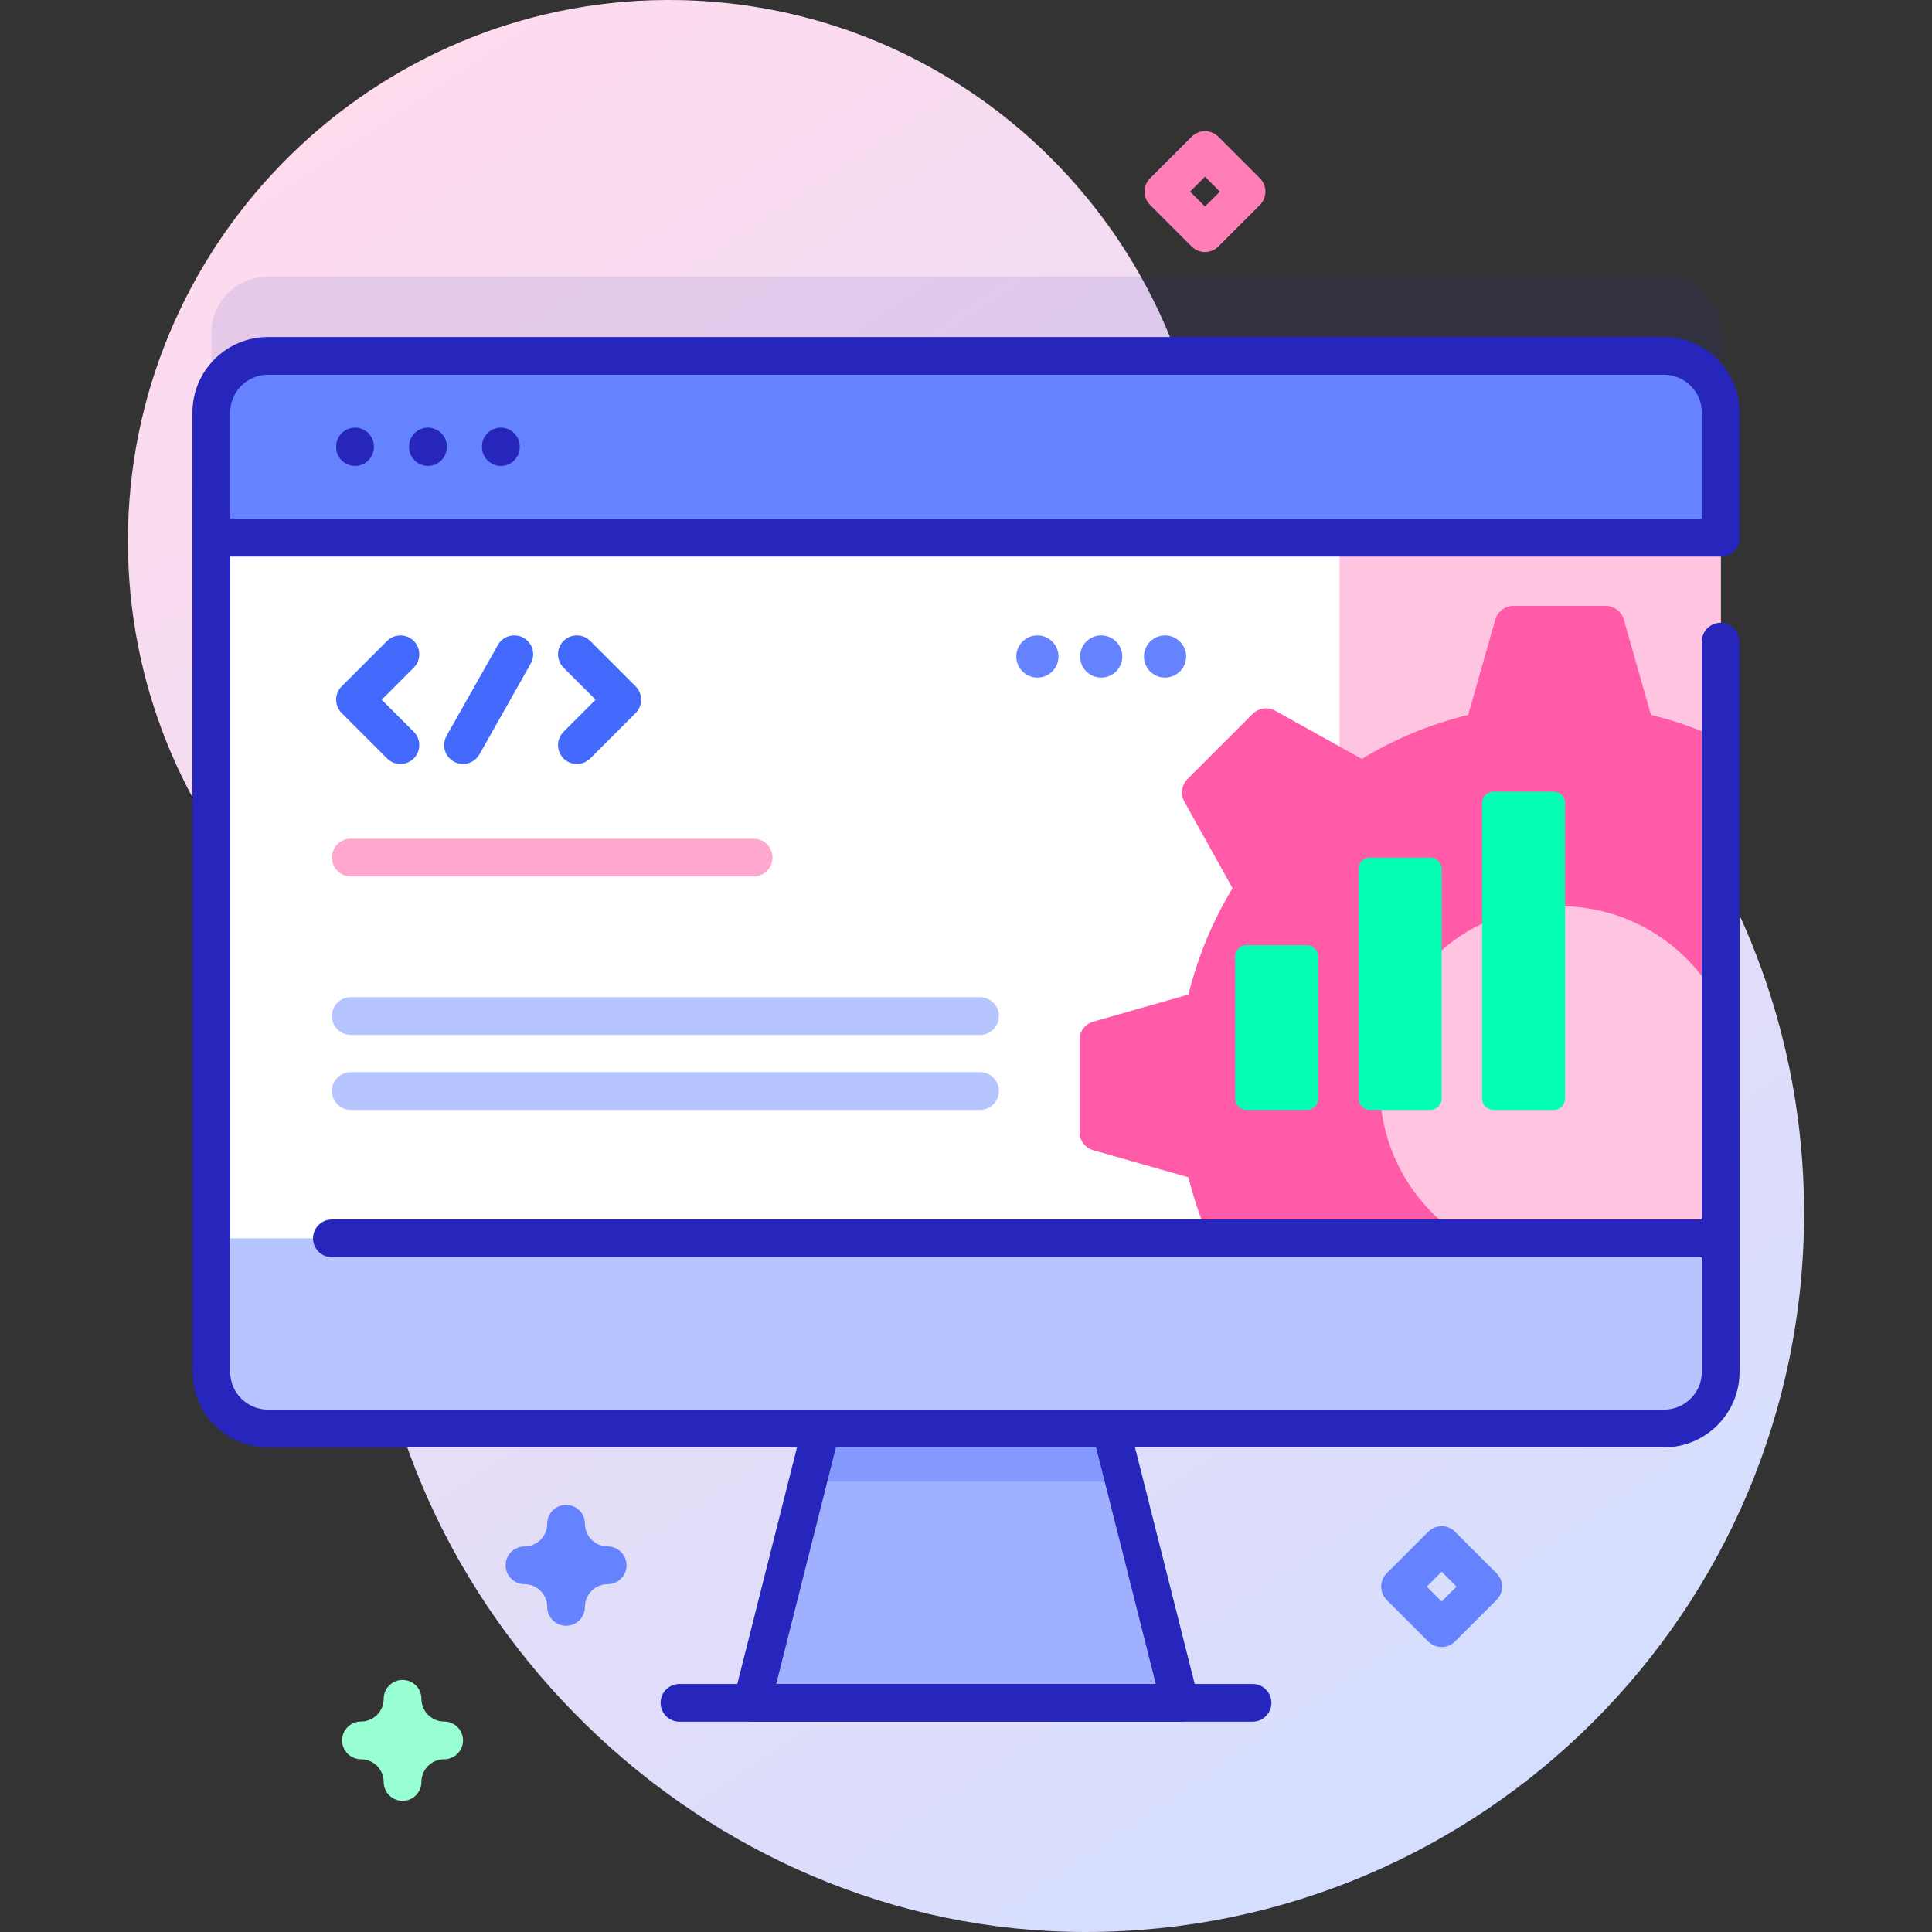 <svg xmlns="http://www.w3.org/2000/svg" xmlns:xlink="http://www.w3.org/1999/xlink" id="Capa_1" height="512" viewBox="0 0 512 512" width="512"><rect x="0" y="0" width="512" height="512" fill="#333333" stroke="none"/><linearGradient id="SVGID_1_" gradientUnits="userSpaceOnUse" x1="68.615" x2="412.113" y1="-6.201" y2="506.593"><stop offset=".049" stop-color="#ffdbed"></stop><stop offset=".999" stop-color="#d2deff"></stop></linearGradient><g><path d="m310.075 89.353c-21.43-52.669-73.271-89.723-133.726-89.35-77.124.475-140.536 62.684-142.407 139.786-.923 38.04 12.978 72.821 36.334 98.983 18.619 20.856 27.963 48.325 27.021 76.268-.125 3.714-.144 7.455-.052 11.22 2.464 101.4 89.087 185.801 190.517 185.74 105.133-.063 190.34-85.31 190.34-190.457 0-77.074-45.784-143.448-111.637-173.423-25.667-11.683-45.762-32.647-56.39-58.767z" fill="url(#SVGID_1_)"></path><path d="m456 88.317v254.25c0 8.28-6.72 15-15 15h-370c-8.28 0-15-6.72-15-15v-254.25c0-8.28 6.72-15 15-15h370c8.28 0 15 6.72 15 15z" fill="#2626bc" opacity=".1"></path><path d="m319.337 66.796c-1.326 0-2.598-.527-3.535-1.464l-11.018-11.018c-1.953-1.953-1.953-5.119 0-7.071l11.018-11.018c.938-.938 2.209-1.464 3.535-1.464s2.598.527 3.535 1.464l11.019 11.018c.938.938 1.465 2.209 1.465 3.536s-.526 2.598-1.465 3.536l-11.019 11.018c-.937.936-2.209 1.463-3.535 1.463zm-3.946-16.018 3.946 3.947 3.947-3.947-3.947-3.947z" fill="#ff7eb8"></path><path d="m382.05 436.48c-1.326 0-2.598-.527-3.535-1.464l-11.018-11.018c-1.953-1.953-1.953-5.119 0-7.071l11.018-11.018c1.951-1.952 5.117-1.952 7.07 0l11.019 11.018c.938.938 1.465 2.209 1.465 3.536s-.526 2.598-1.465 3.536l-11.019 11.018c-.938.936-2.209 1.463-3.535 1.463zm-3.946-16.018 3.946 3.947 3.947-3.947-3.947-3.947z" fill="#6583fe"></path><path d="m106.684 477.24c-2.762 0-5-2.239-5-5 0-3.318-2.7-6.018-6.019-6.018-2.762 0-5-2.239-5-5s2.238-5 5-5c3.318 0 6.019-2.7 6.019-6.018 0-2.761 2.238-5 5-5s5 2.239 5 5c0 3.318 2.699 6.018 6.018 6.018 2.762 0 5 2.239 5 5s-2.238 5-5 5c-3.318 0-6.018 2.7-6.018 6.018 0 2.761-2.239 5-5 5z" fill="#97ffd2"></path><path d="m150.016 430.842c-2.762 0-5-2.239-5-5 0-3.318-2.699-6.018-6.018-6.018-2.762 0-5-2.239-5-5s2.238-5 5-5c3.318 0 6.018-2.7 6.018-6.018 0-2.761 2.238-5 5-5s5 2.239 5 5c0 3.318 2.7 6.018 6.019 6.018 2.762 0 5 2.239 5 5s-2.238 5-5 5c-3.318 0-6.019 2.7-6.019 6.018 0 2.762-2.239 5-5 5z" fill="#6583fe"></path><path d="m312.71 451.274h-113.421l14.782-58.603 7.9-31.301h68.057l7.9 31.301z" fill="#9fb0fe"></path><path d="m297.928 392.671h-83.857l7.9-31.301h68.057z" fill="#8399fe"></path><path d="m312.714 456.268h-113.428c-1.542 0-2.997-.711-3.944-1.927s-1.281-2.801-.903-4.296l17.852-70.744c.676-2.678 3.394-4.298 6.071-3.625 2.677.676 4.3 3.394 3.624 6.071l-16.281 64.521h100.592l-16.426-65.097c-.676-2.677.947-5.396 3.624-6.071 2.681-.674 5.396.947 6.071 3.625l17.996 71.32c.378 1.495.044 3.08-.903 4.296s-2.403 1.927-3.945 1.927z" fill="#2626bc"></path><path d="m456 109.317v254.25c0 8.28-6.72 15-15 15h-370c-8.28 0-15-6.72-15-15v-254.25c0-8.28 6.72-15 15-15h370c8.28 0 15 6.72 15 15z" fill="#fff"></path><path d="m441 94.317h-86v284.25h86c8.28 0 15-6.72 15-15v-254.25c0-8.28-6.72-15-15-15z" fill="#ffc4df"></path><path d="m437.5 189.467-7.19-25.25c-.61-2.15-2.58-3.64-4.81-3.64h-24.4c-2.23 0-4.2 1.49-4.81 3.64l-7.19 25.25c-10.08 2.47-19.57 6.44-28.21 11.68l-22.94-12.77c-1.95-1.09-4.39-.75-5.97.83l-17.25 17.26c-1.58 1.58-1.92 4.01-.84 5.97l12.78 22.94c-5.24 8.64-9.22 18.13-11.69 28.2l-25.25 7.2c-2.15.61-3.63 2.57-3.63 4.81v24.4c0 2.23 1.48 4.19 3.63 4.81l25.25 7.19c1.693 6.91 4.105 13.539 7.141 19.81h72.858c-17.232-7.181-29.349-24.174-29.349-44.01 0-26.33 21.34-47.67 47.67-47.67 18.71 0 34.89 10.77 42.7 26.45v-70.6c-5.88-2.74-12.07-4.92-18.5-6.5z" fill="#ff7eb8"></path><path d="m437.5 189.467-7.19-25.25c-.61-2.15-2.58-3.64-4.81-3.64h-24.4c-2.23 0-4.2 1.49-4.81 3.64l-7.19 25.25c-10.08 2.47-19.57 6.44-28.21 11.68l-22.94-12.77c-1.95-1.09-4.39-.75-5.97.83l-17.25 17.26c-1.58 1.58-1.92 4.01-.84 5.97l12.78 22.94c-5.24 8.64-9.22 18.13-11.69 28.2l-25.25 7.2c-2.15.61-3.63 2.57-3.63 4.81v24.4c0 2.23 1.48 4.19 3.63 4.81l25.25 7.19c1.693 6.91 4.105 13.539 7.141 19.81h72.858c-17.232-7.181-29.349-24.174-29.349-44.01 0-26.33 21.34-47.67 47.67-47.67 18.71 0 34.89 10.77 42.7 26.45v-70.6c-5.88-2.74-12.07-4.92-18.5-6.5z" fill="#ff5ba8"></path><path d="m456 142.491v-33.171c0-8.284-6.716-15-15-15h-370c-8.284 0-15 6.716-15 15v33.171z" fill="#6583fe"></path><path d="m456 147.491h-400c-2.762 0-5-2.239-5-5s2.238-5 5-5h400c2.762 0 5 2.239 5 5s-2.238 5-5 5z" fill="#2626bc"></path><path d="m55.999 328.178v35.39c0 8.284 6.716 15 15 15h370c8.284 0 15-6.716 15-15v-35.39z" fill="#b7c5ff"></path><g fill="#2626bc"><path d="m455.447 333.178h-367.489c-2.762 0-5-2.239-5-5s2.238-5 5-5h367.488c2.762 0 5 2.239 5 5 .001 2.761-2.237 5-4.999 5z"></path><path d="m331.934 456.268h-151.868c-2.762 0-5-2.239-5-5s2.238-5 5-5h151.867c2.762 0 5 2.239 5 5s-2.238 5-4.999 5z"></path><path d="m94.082 123.479c-2.762 0-5-2.239-5-5v-.146c0-2.761 2.238-5 5-5s5 2.239 5 5v.146c0 2.761-2.238 5-5 5z"></path><path d="m113.407 123.479c-2.762 0-5-2.239-5-5v-.146c0-2.761 2.238-5 5-5s5 2.239 5 5v.146c0 2.761-2.238 5-5 5z"></path><path d="m132.731 123.479c-2.762 0-5-2.239-5-5v-.146c0-2.761 2.238-5 5-5s5 2.239 5 5v.146c0 2.761-2.238 5-5 5z"></path><path d="m441 383.567h-370c-11.028 0-20-8.972-20-20v-254.247c0-11.028 8.972-20 20-20h370c11.028 0 20 8.972 20 20v33.171c0 2.761-2.238 5-5 5s-5-2.239-5-5v-33.171c0-5.514-4.486-10-10-10h-370c-5.514 0-10 4.486-10 10v254.248c0 5.514 4.486 10 10 10h370c5.514 0 10-4.486 10-10v-193.536c0-2.761 2.238-5 5-5s5 2.239 5 5v193.536c0 11.027-8.972 19.999-20 19.999z"></path></g><path d="m259.709 274.271h-166.742c-2.766 0-5.008-2.242-5.008-5.008s2.242-5.008 5.008-5.008h166.742c2.766 0 5.008 2.242 5.008 5.008s-2.242 5.008-5.008 5.008z" fill="#b7c5ff"></path><path d="m199.709 232.279h-106.742c-2.766 0-5.008-2.242-5.008-5.008s2.242-5.008 5.008-5.008h106.742c2.766 0 5.008 2.242 5.008 5.008s-2.242 5.008-5.008 5.008z" fill="#ffa8cf"></path><path d="m259.709 294.137h-166.742c-2.766 0-5.008-2.242-5.008-5.008s2.242-5.008 5.008-5.008h166.742c2.766 0 5.008 2.242 5.008 5.008 0 2.765-2.242 5.008-5.008 5.008z" fill="#b7c5ff"></path><path d="m106.117 202.462c-1.279 0-2.56-.488-3.535-1.464l-12.035-12.035c-1.953-1.953-1.953-5.119 0-7.071l12.035-12.035c1.951-1.952 5.119-1.952 7.07 0 1.953 1.953 1.953 5.119 0 7.071l-8.499 8.5 8.499 8.5c1.953 1.953 1.953 5.119 0 7.071-.975.975-2.256 1.463-3.535 1.463z" fill="#4369fd"></path><path d="m152.879 202.462c-1.279 0-2.56-.488-3.535-1.464-1.953-1.953-1.953-5.119 0-7.071l8.499-8.5-8.499-8.5c-1.953-1.953-1.953-5.119 0-7.071 1.951-1.952 5.119-1.952 7.07 0l12.035 12.035c1.953 1.953 1.953 5.119 0 7.071l-12.035 12.035c-.976.977-2.256 1.465-3.535 1.465z" fill="#4369fd"></path><path d="m122.697 202.463c-.833 0-1.677-.208-2.453-.647-2.405-1.358-3.254-4.408-1.896-6.813l13.592-24.07c1.357-2.404 4.408-3.253 6.812-1.896 2.405 1.358 3.254 4.408 1.896 6.813l-13.592 24.07c-.92 1.628-2.615 2.543-4.359 2.543z" fill="#4369fd"></path><path d="m379.05 294.137h-16c-1.657 0-3-1.343-3-3v-60.866c0-1.657 1.343-3 3-3h16c1.657 0 3 1.343 3 3v60.866c0 1.657-1.343 3-3 3z" fill="#02ffb3"></path><path d="m346.337 294.137h-16c-1.657 0-3-1.343-3-3v-37.657c0-1.657 1.343-3 3-3h16c1.657 0 3 1.343 3 3v37.657c0 1.657-1.343 3-3 3z" fill="#02ffb3"></path><path d="m411.763 294.137h-16c-1.657 0-3-1.343-3-3v-78.34c0-1.657 1.343-3 3-3h16c1.657 0 3 1.343 3 3v78.34c0 1.657-1.343 3-3 3z" fill="#02ffb3"></path><g fill="#6583fe"><circle cx="308.741" cy="173.981" r="5.59"></circle><circle cx="291.83" cy="173.981" r="5.59"></circle><circle cx="274.92" cy="173.981" r="5.59"></circle></g></g></svg>